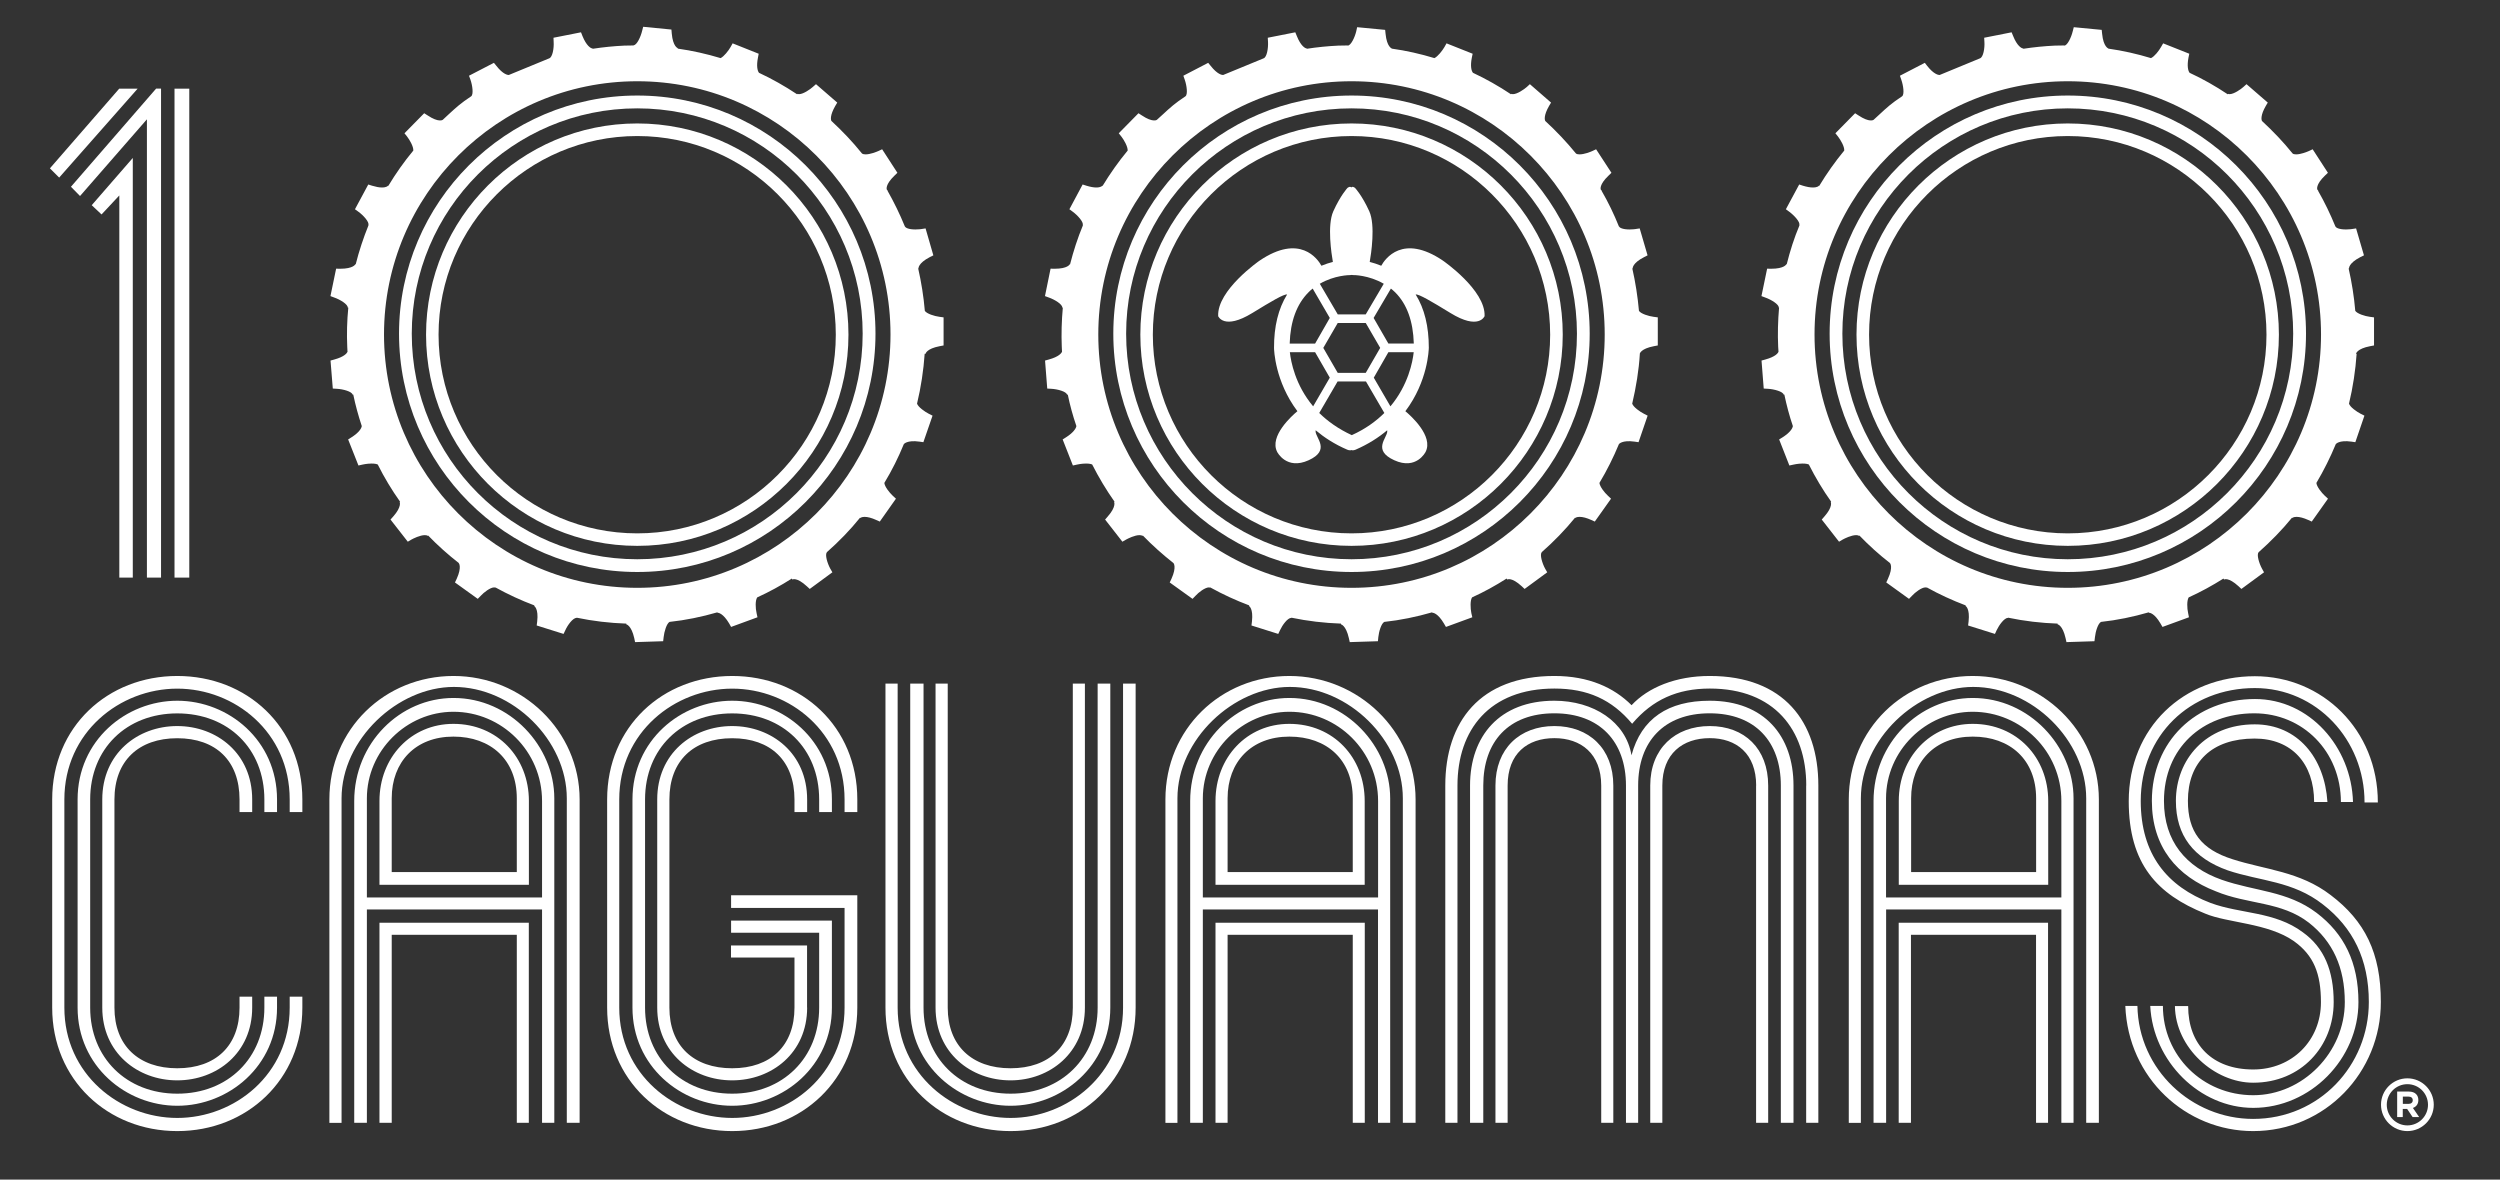 <?xml version="1.0" encoding="utf-8"?>
<!-- Generator: Adobe Illustrator 25.3.0, SVG Export Plug-In . SVG Version: 6.00 Build 0)  -->
<svg version="1.1" id="Capa_1" xmlns="http://www.w3.org/2000/svg" xmlns:xlink="http://www.w3.org/1999/xlink" x="0px" y="0px"
	 viewBox="0 0 308 145.33" style="enable-background:new 0 0 308 145.33;" xml:space="preserve">
<rect x="0" y="0" width="308" height="145.33" fill="#333333" stroke="none"/>
<style type="text/css">
	.st0{fill:#FFFFFF;}
</style>
<g>
	<g>
		<g>
			<path class="st0" d="M35.69,122.79h1.56v1.35c0,8.9-6.86,15.21-15.41,15.21c-8.55,0-15.41-6.31-15.41-15.21V98.49
				c0-8.97,6.86-15.21,15.41-15.21c8.56,0,15.41,6.24,15.41,15.21v1.56h-1.56v-1.56c0-8.29-6.79-13.65-13.85-13.65
				c-7.06,0-13.91,5.36-13.91,13.65v25.65c0,8.22,6.85,13.59,13.91,13.59c7.06,0,13.85-5.36,13.85-13.59V122.79z M32.57,122.79h1.56
				v1.35c0,7.2-5.97,12.09-12.29,12.09c-6.31,0-12.28-4.89-12.28-12.09V98.49c0-7.27,5.97-12.16,12.28-12.16
				c6.32,0,12.29,4.89,12.29,12.16v1.56h-1.56v-1.56c0-6.26-4.47-10.6-10.73-10.6c-6.25,0-10.73,4.35-10.73,10.6v25.65
				c0,6.18,4.48,10.6,10.73,10.6c6.26,0,10.73-4.42,10.73-10.6V122.79z M29.51,122.79h1.56v1.35c0,5.57-4.34,8.96-9.24,8.96
				c-4.88,0-9.23-3.4-9.23-8.96V98.49c0-5.65,4.35-9.04,9.23-9.04c4.89,0,9.24,3.39,9.24,9.04v1.56h-1.56v-1.56
				c0-4.76-2.92-7.54-7.67-7.54c-4.75,0-7.74,2.78-7.74,7.54v25.65c0,4.69,2.99,7.47,7.74,7.47c4.75,0,7.67-2.78,7.67-7.47V122.79z"
				/>
			<path class="st0" d="M71.4,138.33h-1.57V98.35c0-7.13-6.65-13.72-13.91-13.72c-6.92,0-13.84,6.46-13.84,13.72v39.99h-1.5V98.49
				c0-8.7,6.86-15.21,15.29-15.21c8.49,0,15.54,6.78,15.54,15.21V138.33z M68.28,138.33h-1.5v-26.28H45.2v26.28h-1.56V98.68
				c0-7.13,5.64-12.69,12.23-12.69c6.99,0,12.42,5.98,12.42,12.36V138.33z M66.78,110.56V98.68c0-6.11-4.95-10.99-10.92-10.99
				c-5.78,0-10.66,4.81-10.66,10.66v12.22H66.78z M65.15,109.01h-18.4V98.68c0-5.36,3.88-9.5,9.11-9.5c5.43,0,9.3,4.14,9.3,9.5
				V109.01z M65.15,138.33h-1.48v-23.16H48.26v23.16h-1.51v-24.65h18.4V138.33z M63.67,107.44v-9.09c0-4.75-3.21-7.6-7.81-7.6
				c-4.68,0-7.6,3.12-7.6,7.6v9.09H63.67z"/>
			<path class="st0" d="M105.62,124.14c0,8.9-6.86,15.21-15.41,15.21c-8.55,0-15.41-6.31-15.41-15.21V98.49
				c0-8.97,6.86-15.21,15.41-15.21c8.55,0,15.41,6.24,15.41,15.21v1.56h-1.57v-1.56c0-8.29-6.78-13.65-13.84-13.65
				c-7.06,0-13.92,5.36-13.92,13.65v25.65c0,8.22,6.86,13.59,13.92,13.59c7.07,0,13.84-5.36,13.84-13.59v-12.28H90.07v-1.56h15.55
				V124.14z M102.49,124.14c0,7.2-5.97,12.09-12.29,12.09c-6.32,0-12.28-4.89-12.28-12.09V98.49c0-7.27,5.96-12.16,12.28-12.16
				c6.31,0,12.29,4.89,12.29,12.16v1.56h-1.57v-1.56c0-6.26-4.47-10.6-10.72-10.6c-6.24,0-10.73,4.35-10.73,10.6v25.65
				c0,6.18,4.49,10.6,10.73,10.6c6.25,0,10.72-4.42,10.72-10.6v-9.23H90.07v-1.49h12.42V124.14z M99.44,124.14
				c0,5.57-4.35,8.96-9.24,8.96c-4.89,0-9.23-3.4-9.23-8.96V98.49c0-5.65,4.34-9.04,9.23-9.04c4.89,0,9.24,3.39,9.24,9.04v1.56
				h-1.56v-1.56c0-4.76-2.93-7.54-7.68-7.54c-4.76,0-7.73,2.78-7.73,7.54v25.65c0,4.69,2.97,7.47,7.73,7.47
				c4.75,0,7.68-2.78,7.68-7.47v-6.17h-7.82v-1.49h9.37V124.14z"/>
			<path class="st0" d="M138.34,84.22h1.57v39.92c0,8.9-6.85,15.21-15.41,15.21c-8.55,0-15.41-6.31-15.41-15.21V84.22h1.5v39.92
				c0,8.22,6.85,13.59,13.92,13.59c7,0,13.85-5.36,13.85-13.59V84.22z M135.22,84.22h1.57v39.92c0,7.2-5.98,12.09-12.29,12.09
				c-6.31,0-12.36-4.89-12.36-12.09V84.22h1.64v39.92c0,6.18,4.48,10.6,10.73,10.6c6.24,0,10.72-4.42,10.72-10.6V84.22z
				 M132.16,84.22h1.5v39.92c0,5.57-4.34,8.96-9.16,8.96c-4.89,0-9.24-3.4-9.24-8.96V84.22h1.5v39.92c0,4.69,2.99,7.47,7.74,7.47
				c4.76,0,7.67-2.78,7.67-7.47V84.22z"/>
			<path class="st0" d="M174.4,138.33h-1.57V98.35c0-7.13-6.64-13.72-13.92-13.72c-6.92,0-13.85,6.46-13.85,13.72v39.99h-1.48V98.49
				c0-8.7,6.85-15.21,15.27-15.21c8.49,0,15.55,6.78,15.55,15.21V138.33z M171.27,138.33h-1.5v-26.28h-21.58v26.28h-1.56V98.68
				c0-7.13,5.64-12.69,12.22-12.69c6.99,0,12.42,5.98,12.42,12.36V138.33z M169.78,110.56V98.68c0-6.11-4.96-10.99-10.93-10.99
				c-5.77,0-10.66,4.81-10.66,10.66v12.22H169.78z M168.14,109.01h-18.39V98.68c0-5.36,3.86-9.5,9.09-9.5c5.43,0,9.29,4.14,9.29,9.5
				V109.01z M168.14,138.33h-1.48v-23.16h-15.42v23.16h-1.49v-24.65h18.39V138.33z M166.66,107.44v-9.09c0-4.75-3.2-7.6-7.81-7.6
				c-4.69,0-7.61,3.12-7.61,7.6v9.09H166.66z"/>
			<path class="st0" d="M222.53,96.78c0-6.86-3.93-11.95-11.88-11.95c-3.99,0-7.05,1.36-9.57,4.34c-2.5-2.99-5.5-4.34-9.57-4.34
				c-8.01,0-11.95,5.09-11.95,11.95v41.55h-1.5V96.78c0-7.87,4.28-13.5,13.44-13.5c4.22,0,7.33,1.42,9.51,3.6
				c2.03-2.18,5.43-3.6,9.63-3.6c9.11,0,13.38,5.63,13.38,13.5v41.55h-1.5V96.78z M200.32,96.78c0-5.43-3.25-8.9-8.82-8.9
				c-5.63,0-8.76,3.47-8.76,8.9v41.55h-1.63V96.78c0-6.11,3.66-10.45,10.38-10.45c4.82,0,8.82,2.58,9.51,6.72
				c1.22-4.55,4.54-6.72,9.63-6.72c6.73,0,10.33,4.35,10.33,10.45v41.55h-1.56V96.78c0-5.43-3.19-8.9-8.77-8.9
				c-5.62,0-8.81,3.47-8.81,8.9v41.55h-1.5V96.78z M197.27,96.78c0-3.94-2.51-5.84-5.77-5.84c-3.32,0-5.76,1.9-5.76,5.84v41.55h-1.5
				V96.78c0-4.55,2.99-7.33,7.26-7.33c4.27,0,7.26,2.78,7.26,7.33v41.55h-1.49V96.78z M216.36,96.78c0-3.94-2.45-5.84-5.72-5.84
				c-3.32,0-5.84,1.9-5.84,5.84v41.55h-1.49V96.78c0-4.55,3.06-7.33,7.33-7.33c4.28,0,7.2,2.78,7.2,7.33v41.55h-1.49V96.78z"/>
			<path class="st0" d="M258.57,138.33h-1.55V98.35c0-7.13-6.65-13.72-13.92-13.72c-6.92,0-13.84,6.46-13.84,13.72v39.99h-1.49
				V98.49c0-8.7,6.86-15.21,15.27-15.21c8.49,0,15.54,6.78,15.54,15.21V138.33z M255.46,138.33h-1.5v-26.28h-21.59v26.28h-1.55
				V98.68c0-7.13,5.64-12.69,12.22-12.69c6.99,0,12.42,5.98,12.42,12.36V138.33z M253.96,110.56V98.68
				c0-6.11-4.95-10.99-10.93-10.99c-5.77,0-10.67,4.81-10.67,10.66v12.22H253.96z M252.33,109.01h-18.4V98.68
				c0-5.36,3.88-9.5,9.11-9.5c5.43,0,9.3,4.14,9.3,9.5V109.01z M252.33,138.33h-1.49v-23.16h-15.41v23.16h-1.51v-24.65h18.4V138.33z
				 M250.85,107.44v-9.09c0-4.75-3.2-7.6-7.81-7.6c-4.68,0-7.59,3.12-7.59,7.6v9.09H250.85z"/>
			<path class="st0" d="M277.59,139.35c-8.28,0-15.41-6.52-15.75-15.42h1.49c0.14,7.88,6.72,13.92,14.25,13.92
				c8.15,0,14.26-6.58,14.26-14.4c0-5.29-1.98-9.17-5.64-12.01c-3.73-2.93-7.74-2.86-11.74-4.21c-4.21-1.5-6.39-4.28-6.39-8.56
				c0-5.08,3.67-9.43,9.71-9.43c5.3,0,8.62,4.14,8.96,9.57h-1.64c0-4.75-2.77-7.82-7.33-7.82c-5.3,0-8.22,2.93-8.22,7.67
				c0,3.81,1.64,5.98,5.51,7.2c4,1.29,8.28,1.49,12.08,4.41c4.21,3.19,6.18,7.12,6.18,13.17
				C293.34,132.08,286.49,139.35,277.59,139.35z M291.31,98.82c0-7.67-5.91-14.05-13.51-14.05c-8.01,0-14.06,5.84-14.06,13.91
				c0,6.59,3.26,10.53,8.62,12.57c3.67,1.36,7.88,1.02,11.34,3.6c2.65,1.9,3.81,4.75,3.81,8.62c0,5.43-4.01,9.92-9.92,9.92
				c-4.75,0-9.57-4.28-9.64-9.44h1.63c0,4.75,2.99,7.81,8.01,7.81c4.83,0,8.35-3.6,8.35-8.28c0-3.53-0.88-5.77-3.33-7.53
				c-3.19-2.24-8.21-2.24-10.92-3.39c-5.91-2.37-9.43-6.11-9.43-13.85c0-9.09,6.78-15.4,15.54-15.4c8.28,0,15.15,6.58,15.15,15.55
				H291.31z M277.73,87.88c-6.45,0-11.13,4.35-11.13,10.8c0,4.97,2.71,8.15,7.12,9.71c4.08,1.43,8.08,1.35,11.68,4.07
				c3.4,2.58,5.16,6.11,5.16,11c0,6.99-5.9,13.03-12.96,13.03c-6.58,0-12.35-5.7-12.69-12.56h1.56c0,6.12,4.89,11,11.13,11
				c6.11,0,11.28-5.29,11.28-11.47c0-4.27-1.49-7.47-4.42-9.78c-3.4-2.64-7.54-2.23-11.47-3.87c-4.76-1.84-7.88-5.43-7.88-11.14
				c0-7.33,5.44-12.55,12.7-12.55c6.72,0,11.89,5.9,12.08,12.69h-1.49C288.39,92.57,283.7,87.88,277.73,87.88z"/>
		</g>
		<path class="st0" d="M7.29,21.88l-1.14-1.14l8.54-9.82h2.27L7.29,21.88z M19.84,71.16H18.1V14.7l-8.24,9.45l-1.12-1.14
			l10.49-12.09h0.61V71.16z M16.35,71.16H14.7V24.08l-2.19,2.34l-1.21-1.14l5.06-5.82V71.16z M23.32,71.16H21.5V10.92h1.82V71.16z"
			/>
		<path class="st0" d="M114.03,43.58c0.01-0.02,0.12-0.62,1.74-0.93l0.48-0.09l0-3.46l-0.51-0.07c-0.62-0.08-1.55-0.37-1.8-0.73
			c-0.15-1.76-0.43-3.52-0.82-5.23l0.04-0.01c0,0-0.06-0.63,1.39-1.38l0.44-0.22l-0.96-3.32l-0.51,0.08c-0.01,0-0.32,0.05-0.73,0.05
			c-0.85,0-1.22-0.2-1.3-0.37h-0.01c-0.62-1.52-1.34-2.99-2.12-4.37l0.01-0.03l-0.12-0.15c0-0.02-0.23-0.58,0.96-1.72l0.35-0.34
			l-1.88-2.9l-0.47,0.22c-0.25,0.11-1,0.41-1.57,0.41c-0.17,0-0.37-0.03-0.46-0.13c-1.13-1.41-2.4-2.74-3.75-3.99
			c-0.08-0.15-0.19-0.69,0.47-1.84l0.25-0.42l-2.62-2.27l-0.4,0.35c-0.32,0.29-1.17,0.88-1.68,0.88c-0.13,0-0.18-0.03-0.2-0.04
			l-0.04,0.06c-1.52-1.01-3.09-1.9-4.7-2.65c-0.2-0.25-0.33-0.86-0.13-1.87l0.09-0.48l-3.21-1.28l-0.25,0.45
			c-0.26,0.46-0.81,1.16-1.23,1.37c-1.73-0.52-3.5-0.92-5.28-1.17V5.93c0,0-0.6-0.18-0.74-1.81l-0.04-0.48L79.24,3.3l-0.13,0.5
			c-0.17,0.73-0.65,1.76-1.04,1.77V5.6c-0.39,0-0.78,0.01-1.16,0.02c-1.29,0.06-2.59,0.19-3.89,0.39L73,5.97
			c-0.21,0-0.75-0.32-1.24-1.53l-0.18-0.46l-3.39,0.67l0.02,0.52c0.05,0.75-0.13,1.88-0.55,2.02l-4.98,2.05
			c-0.14,0-0.71-0.08-1.52-1.12l-0.31-0.38l-3.07,1.59l0.18,0.49c0.25,0.71,0.4,1.83,0.08,2.05c-1.25,0.82-1.88,1.4-2.76,2.21
			c-0.22,0.22-0.47,0.44-0.73,0.68c-0.01,0.01-0.49,0.38-1.88-0.55l-0.41-0.26l-2.43,2.47l0.32,0.4c0.34,0.44,0.8,1.25,0.77,1.73
			c-1.14,1.37-2.17,2.84-3.08,4.35l-0.04-0.02c-0.01,0.02-0.17,0.22-0.75,0.22c-0.35,0-0.74-0.08-1.21-0.22l-0.47-0.15l-1.64,3.05
			l0.43,0.31c0.61,0.44,1.37,1.28,1.22,1.65l0.02,0.01c-0.63,1.56-1.17,3.18-1.58,4.82l-0.04-0.02c0,0-0.22,0.56-1.87,0.56h-0.01
			l-0.49-0.01l-0.7,3.38l0.48,0.18c0.72,0.25,1.68,0.84,1.65,1.24l0.07,0c-0.16,1.62-0.2,3.24-0.13,4.81
			c0.01,0.2,0.02,0.41,0.03,0.6l0.01,0.02c-0.08,0.18-0.39,0.62-1.63,0.96l-0.47,0.13l0.28,3.45l0.51,0.03
			c0.76,0.04,1.85,0.34,1.93,0.72l0.08-0.01c0.28,1.33,0.63,2.62,1.05,3.88c-0.04,0.32-0.39,0.83-1.27,1.39l-0.41,0.26l1.27,3.21
			l0.49-0.11c0,0,0.56-0.13,1.13-0.13c0.4,0,0.63,0.06,0.76,0.12c0.8,1.6,1.72,3.13,2.75,4.58l-0.05,0.04c0,0,0.29,0.56-0.8,1.79
			l-0.33,0.37l2.13,2.73l0.44-0.26c0.25-0.14,1.07-0.55,1.66-0.55c0.17,0,0.29,0.03,0.35,0.09l0.06-0.04
			c1.17,1.21,2.44,2.35,3.78,3.39l-0.02,0c0.01,0,0.43,0.45-0.25,1.95l-0.21,0.44l2.81,2.02l0.36-0.37
			c0.39-0.43,1.19-1.04,1.65-1.04c0.08,0,0.12,0.02,0.15,0.03l0.01-0.03c1.56,0.86,3.16,1.6,4.81,2.22l-0.03,0.07
			c0,0,0.56,0.3,0.37,1.92l-0.06,0.48l3.31,1.04l0.22-0.46c0.28-0.63,0.93-1.52,1.39-1.52l0,0v-0.02c2.01,0.42,4.07,0.66,6.12,0.73
			v0.09c0,0,0.62,0.11,0.98,1.7l0.1,0.49l3.46-0.11l0.06-0.51c0.07-0.67,0.37-1.68,0.73-1.87c1.97-0.21,3.96-0.62,5.89-1.18
			l0.02,0.05c0.1,0,0.68,0.06,1.43,1.32l0.24,0.43l3.25-1.19l-0.11-0.51c-0.14-0.6-0.18-1.57,0.08-1.94
			c1.47-0.67,2.9-1.45,4.26-2.32l0.07,0.12c0.02-0.01,0.53-0.32,1.78,0.83l0.36,0.33l2.79-2.05l-0.26-0.45
			c-0.36-0.66-0.69-1.75-0.41-2.02l-0.01-0.01c1.48-1.31,2.86-2.72,4.08-4.24l0.04,0.03c0,0,0.14-0.14,0.53-0.14
			c0.38,0,0.87,0.13,1.42,0.38l0.45,0.2l1.99-2.82l-0.38-0.35c-0.42-0.39-1-1.12-1.05-1.59c0.94-1.55,1.74-3.16,2.4-4.78l0,0
			c0,0,0.38-0.53,1.93-0.31l0.48,0.07l1.13-3.27l-0.46-0.23c-0.52-0.27-1.31-0.83-1.45-1.25c0.49-2.05,0.8-4.11,0.94-6.14H114.03z
			 M78.51,72.42c-17.21,0-31.2-14-31.2-31.21c0-17.2,13.99-31.2,31.2-31.2c17.21,0,31.2,14,31.2,31.2
			C109.71,58.42,95.72,72.42,78.51,72.42z"/>
		<g>
			<path class="st0" d="M78.51,70.47c-16.19,0-29.35-13.17-29.35-29.36c0-16.18,13.16-29.34,29.35-29.34
				c16.19,0,29.35,13.17,29.35,29.34C107.85,57.3,94.69,70.47,78.51,70.47z M78.51,13.35c-15.32,0-27.78,12.45-27.78,27.76
				c0,15.33,12.45,27.79,27.78,27.79c15.32,0,27.77-12.46,27.77-27.79C106.28,25.8,93.82,13.35,78.51,13.35z"/>
		</g>
		<g>
			<path class="st0" d="M78.51,67.25c-14.35,0-26.02-11.67-26.02-26.02c0-14.35,11.67-26.02,26.02-26.02
				c14.34,0,26.02,11.67,26.02,26.02C104.53,55.58,92.85,67.25,78.51,67.25z M78.51,16.76c-13.5,0-24.48,10.98-24.48,24.47
				c0,13.5,10.98,24.48,24.48,24.48c13.5,0,24.46-10.98,24.46-24.48C102.97,27.73,92.01,16.76,78.51,16.76z"/>
		</g>
		<path class="st0" d="M290.26,43.58c0.01-0.02,0.12-0.62,1.74-0.93l0.48-0.09v-3.46l-0.52-0.07c-0.61-0.08-1.53-0.37-1.79-0.73
			c-0.15-1.76-0.43-3.52-0.82-5.23l0.05-0.01c0,0-0.06-0.63,1.39-1.38l0.45-0.22l-0.97-3.32l-0.52,0.08c0,0-0.33,0.05-0.72,0.05
			c-0.84,0-1.23-0.2-1.3-0.37h-0.01c-0.62-1.52-1.33-2.99-2.12-4.37l0.01-0.03l-0.12-0.15c0-0.02-0.24-0.58,0.95-1.72l0.36-0.34
			l-1.88-2.9l-0.47,0.22c-0.24,0.11-1,0.41-1.57,0.41c-0.16,0-0.38-0.03-0.45-0.13c-1.13-1.41-2.41-2.74-3.76-3.99
			c-0.07-0.15-0.19-0.69,0.47-1.84l0.25-0.42l-2.62-2.27l-0.39,0.35c-0.32,0.29-1.17,0.88-1.69,0.88c-0.13,0-0.18-0.03-0.19-0.04
			l-0.04,0.06c-1.51-1.01-3.08-1.9-4.7-2.65c-0.2-0.25-0.33-0.86-0.14-1.87l0.1-0.48l-3.22-1.28l-0.26,0.45
			c-0.26,0.46-0.79,1.16-1.24,1.37c-1.71-0.52-3.48-0.92-5.26-1.17l0.01-0.02c-0.01-0.01-0.61-0.18-0.77-1.81l-0.05-0.48l-3.44-0.33
			l-0.13,0.5c-0.17,0.73-0.65,1.76-1.04,1.77V5.6c-0.38,0-0.77,0.01-1.17,0.02c-1.28,0.06-2.59,0.19-3.88,0.39l-0.01-0.04
			c-0.21,0-0.76-0.32-1.24-1.53l-0.19-0.46l-3.38,0.67l0.03,0.52c0.05,0.75-0.13,1.88-0.55,2.02l-4.97,2.05
			c-0.15,0-0.71-0.08-1.53-1.12l-0.29-0.38l-3.07,1.59l0.17,0.49c0.25,0.71,0.41,1.83,0.09,2.05c-1.26,0.82-1.89,1.4-2.76,2.21
			c-0.24,0.22-0.49,0.44-0.74,0.68c-0.01,0.01-0.48,0.38-1.88-0.55l-0.4-0.26l-2.43,2.47l0.32,0.4c0.34,0.44,0.81,1.25,0.77,1.73
			c-1.13,1.37-2.17,2.84-3.08,4.35l-0.04-0.02c-0.01,0.02-0.16,0.22-0.75,0.22c-0.34,0-0.76-0.08-1.22-0.22l-0.46-0.15l-1.64,3.05
			l0.42,0.31c0.6,0.44,1.38,1.28,1.23,1.65l0.03,0.01c-0.66,1.56-1.17,3.18-1.58,4.82l-0.04-0.02c-0.01,0.01-0.23,0.56-1.88,0.56
			l0,0l-0.49-0.01l-0.7,3.38l0.48,0.18c0.71,0.25,1.69,0.84,1.65,1.24l0.04,0c-0.14,1.62-0.18,3.24-0.11,4.81
			c0.01,0.2,0.03,0.41,0.04,0.6v0.02c-0.06,0.18-0.38,0.62-1.62,0.96l-0.47,0.13l0.27,3.45l0.52,0.03c0.75,0.04,1.86,0.34,1.94,0.72
			l0.08-0.01c0.28,1.33,0.62,2.62,1.05,3.88c-0.04,0.32-0.39,0.83-1.27,1.39l-0.42,0.26l1.26,3.21l0.51-0.11
			c0,0,0.55-0.13,1.12-0.13c0.41,0,0.64,0.06,0.77,0.12c0.81,1.6,1.72,3.13,2.75,4.58l-0.05,0.04c0,0,0.3,0.56-0.79,1.79l-0.32,0.37
			l2.13,2.73l0.44-0.26c0.25-0.14,1.07-0.55,1.67-0.55c0.16,0,0.28,0.03,0.34,0.09l0.06-0.04c1.17,1.21,2.42,2.35,3.77,3.39l-0.01,0
			c0.01,0,0.44,0.45-0.25,1.95l-0.2,0.44l2.8,2.02l0.36-0.37c0.39-0.43,1.19-1.04,1.66-1.04c0.07,0,0.12,0.02,0.14,0.03l0.03-0.03
			c1.55,0.86,3.16,1.6,4.8,2.22l-0.02,0.07c0.01,0,0.55,0.3,0.37,1.92l-0.06,0.48l3.31,1.04l0.21-0.46c0.3-0.63,0.94-1.52,1.4-1.52
			l0,0l0.01-0.02c2.01,0.42,4.06,0.66,6.1,0.73v0.09c0.01,0,0.62,0.11,0.98,1.7l0.11,0.49l3.45-0.11l0.06-0.51
			c0.07-0.67,0.37-1.68,0.75-1.87c1.97-0.21,3.94-0.62,5.88-1.18l0.02,0.05c0.1,0,0.68,0.06,1.42,1.32l0.25,0.43l3.26-1.19
			l-0.1-0.51c-0.14-0.6-0.17-1.57,0.07-1.94c1.48-0.67,2.9-1.45,4.28-2.32l0.08,0.12c0.01-0.01,0.52-0.32,1.78,0.83l0.35,0.33
			l2.79-2.05l-0.25-0.45c-0.36-0.66-0.69-1.75-0.41-2.02l0-0.01c1.48-1.31,2.86-2.72,4.1-4.24l0.04,0.03
			c0.01-0.01,0.14-0.14,0.54-0.14c0.37,0,0.87,0.13,1.42,0.38l0.44,0.2l2-2.82l-0.38-0.35c-0.42-0.39-1-1.12-1.05-1.59
			c0.92-1.55,1.72-3.16,2.39-4.78h0c0,0,0.38-0.53,1.93-0.31l0.48,0.07l1.12-3.27l-0.46-0.23c-0.52-0.27-1.31-0.83-1.44-1.25
			c0.49-2.05,0.8-4.11,0.94-6.14H290.26z M254.75,72.42c-17.2,0-31.2-14-31.2-31.21c0-17.2,14-31.2,31.2-31.2
			c17.19,0,31.2,14,31.2,31.2C285.95,58.42,271.94,72.42,254.75,72.42z"/>
		<g>
			<path class="st0" d="M254.75,70.47c-16.18,0-29.34-13.17-29.34-29.36c0-16.18,13.16-29.34,29.34-29.34
				c16.18,0,29.35,13.17,29.35,29.34C284.1,57.3,270.93,70.47,254.75,70.47z M254.75,13.35c-15.32,0-27.77,12.45-27.77,27.76
				c0,15.33,12.45,27.79,27.77,27.79c15.31,0,27.77-12.46,27.77-27.79C282.52,25.8,270.06,13.35,254.75,13.35z"/>
		</g>
		<g>
			<path class="st0" d="M254.75,67.25c-14.35,0-26.03-11.67-26.03-26.02c0-14.35,11.68-26.02,26.03-26.02
				c14.35,0,26.01,11.67,26.01,26.02C280.76,55.58,269.09,67.25,254.75,67.25z M254.75,16.76c-13.49,0-24.48,10.98-24.48,24.47
				c0,13.5,10.99,24.48,24.48,24.48c13.5,0,24.48-10.98,24.48-24.48C279.23,27.73,268.25,16.76,254.75,16.76z"/>
		</g>
		<path class="st0" d="M202.02,43.58c0.01-0.02,0.12-0.62,1.74-0.93l0.48-0.09l0-3.46l-0.52-0.07c-0.62-0.08-1.55-0.37-1.8-0.73
			c-0.16-1.76-0.43-3.52-0.82-5.23l0.05-0.01c0,0-0.07-0.63,1.4-1.38l0.43-0.22l-0.97-3.32l-0.52,0.08c0,0-0.32,0.05-0.72,0.05
			c-0.84,0-1.23-0.2-1.3-0.37h-0.02c-0.61-1.52-1.32-2.99-2.12-4.37l0.01-0.03l-0.13-0.15c0-0.02-0.23-0.58,0.97-1.72l0.35-0.34
			l-1.89-2.9l-0.47,0.22c-0.24,0.11-0.99,0.41-1.58,0.41c-0.16,0-0.37-0.03-0.45-0.13c-1.15-1.41-2.41-2.74-3.77-3.99
			c-0.07-0.15-0.19-0.69,0.47-1.84l0.25-0.42l-2.61-2.27l-0.38,0.35c-0.33,0.29-1.18,0.88-1.7,0.88c-0.12,0-0.18-0.03-0.2-0.04
			l-0.04,0.06c-1.51-1.01-3.09-1.9-4.69-2.65c-0.21-0.25-0.34-0.86-0.14-1.87l0.1-0.48l-3.22-1.28l-0.25,0.45
			c-0.27,0.46-0.81,1.16-1.24,1.37c-1.71-0.52-3.47-0.92-5.26-1.17l0-0.02c0-0.01-0.6-0.18-0.76-1.81l-0.05-0.48l-3.45-0.33
			l-0.11,0.5c-0.17,0.73-0.65,1.76-1.05,1.77V5.6c-0.39,0-0.77,0.01-1.16,0.02c-1.29,0.06-2.6,0.19-3.89,0.39L161,5.97
			c-0.21,0-0.75-0.32-1.23-1.53l-0.19-0.46l-3.39,0.67l0.03,0.52c0.04,0.75-0.13,1.88-0.55,2.02l-4.98,2.05
			c-0.15,0-0.71-0.08-1.53-1.12l-0.31-0.38l-3.06,1.59l0.17,0.49c0.25,0.71,0.4,1.83,0.08,2.05c-1.25,0.82-1.89,1.4-2.76,2.21
			c-0.24,0.22-0.5,0.44-0.75,0.68c0,0.01-0.48,0.38-1.87-0.55l-0.4-0.26l-2.43,2.47l0.32,0.4c0.34,0.44,0.8,1.25,0.78,1.73
			c-1.14,1.37-2.17,2.84-3.09,4.35l-0.04-0.02c0,0.02-0.17,0.22-0.74,0.22c-0.34,0-0.75-0.08-1.21-0.22l-0.47-0.15l-1.63,3.05
			l0.42,0.31c0.6,0.44,1.36,1.28,1.22,1.65l0.03,0.01c-0.65,1.56-1.17,3.18-1.59,4.82l-0.03-0.02c-0.01,0.01-0.23,0.56-1.88,0.56
			l0,0l-0.49-0.01l-0.69,3.38l0.49,0.18c0.71,0.25,1.68,0.84,1.64,1.24l0.07,0c-0.15,1.62-0.19,3.24-0.13,4.81
			c0.01,0.2,0.02,0.41,0.03,0.6v0.02c-0.07,0.18-0.39,0.62-1.62,0.96l-0.47,0.13l0.27,3.45l0.51,0.03c0.76,0.04,1.85,0.34,1.93,0.72
			l0.09-0.01c0.27,1.33,0.63,2.62,1.06,3.88c-0.05,0.32-0.4,0.83-1.28,1.39l-0.41,0.26l1.26,3.21l0.5-0.11c0,0,0.55-0.13,1.12-0.13
			c0.4,0,0.64,0.06,0.76,0.12c0.81,1.6,1.73,3.13,2.75,4.58l-0.05,0.04c0,0,0.3,0.56-0.79,1.79l-0.32,0.37l2.13,2.73l0.45-0.26
			c0.25-0.14,1.07-0.55,1.65-0.55c0.17,0,0.29,0.03,0.36,0.09l0.06-0.04c1.17,1.21,2.45,2.35,3.77,3.39v0c0,0,0.43,0.45-0.25,1.95
			l-0.21,0.44l2.81,2.02l0.36-0.37c0.38-0.43,1.19-1.04,1.65-1.04c0.08,0,0.12,0.02,0.14,0.03l0.03-0.03
			c1.55,0.86,3.16,1.6,4.81,2.22l-0.04,0.07c0.02,0,0.55,0.3,0.37,1.92l-0.06,0.48l3.3,1.04l0.22-0.46c0.29-0.63,0.93-1.52,1.4-1.52
			l0,0v-0.02c2.01,0.42,4.06,0.66,6.11,0.73v0.09c0,0,0.61,0.11,0.97,1.7l0.11,0.49l3.47-0.11l0.05-0.51
			c0.07-0.67,0.36-1.68,0.74-1.87c1.97-0.21,3.95-0.62,5.89-1.18l0.02,0.05c0.11,0,0.68,0.06,1.43,1.32l0.25,0.43l3.25-1.19
			l-0.12-0.51c-0.12-0.6-0.16-1.57,0.09-1.94c1.47-0.67,2.89-1.45,4.25-2.32l0.09,0.12c0.02-0.01,0.52-0.32,1.78,0.83l0.35,0.33
			l2.79-2.05l-0.26-0.45c-0.36-0.66-0.69-1.75-0.41-2.02l-0.01-0.01c1.49-1.31,2.86-2.72,4.1-4.24l0.03,0.03
			c0.01-0.01,0.15-0.14,0.54-0.14c0.39,0,0.88,0.13,1.43,0.38l0.44,0.2l2-2.82l-0.37-0.35c-0.43-0.39-1-1.12-1.06-1.59
			c0.93-1.55,1.73-3.16,2.4-4.78l0,0c0,0,0.37-0.53,1.93-0.31l0.49,0.07l1.12-3.27l-0.45-0.23c-0.53-0.27-1.31-0.83-1.45-1.25
			c0.48-2.05,0.82-4.11,0.94-6.14H202.02z M166.51,72.42c-17.2,0-31.2-14-31.2-31.21c0-17.2,14-31.2,31.2-31.2
			c17.2,0,31.19,14,31.19,31.2C197.7,58.42,183.7,72.42,166.51,72.42z"/>
		<g>
			<path class="st0" d="M166.51,70.47c-16.19,0-29.35-13.17-29.35-29.36c0-16.18,13.16-29.34,29.35-29.34
				c16.18,0,29.34,13.17,29.34,29.34C195.85,57.3,182.68,70.47,166.51,70.47z M166.51,13.35c-15.31,0-27.77,12.45-27.77,27.76
				c0,15.33,12.47,27.79,27.77,27.79c15.31,0,27.77-12.46,27.77-27.79C194.27,25.8,181.82,13.35,166.51,13.35z"/>
		</g>
		<g>
			<path class="st0" d="M166.51,67.25c-14.35,0-26.02-11.67-26.02-26.02c0-14.35,11.67-26.02,26.02-26.02
				c14.34,0,26.02,11.67,26.02,26.02C192.52,55.58,180.85,67.25,166.51,67.25z M166.51,16.76c-13.5,0-24.48,10.98-24.48,24.47
				c0,13.5,10.98,24.48,24.48,24.48c13.49,0,24.47-10.98,24.47-24.48C190.97,27.73,180,16.76,166.51,16.76z"/>
		</g>
		<g>
			<g>
				<g>
					<path class="st0" d="M177.77,32.11c-4.96-3.36-7.14-0.21-7.6,0.63c-0.51-0.21-0.99-0.36-1.42-0.47
						c0.17-0.96,0.72-4.51-0.05-6.23c-0.9-1.99-1.76-2.89-1.76-2.89s-0.33-0.26-0.46-0.05c-0.14-0.21-0.47,0.05-0.47,0.05
						s-0.85,0.9-1.75,2.89c-0.77,1.72-0.22,5.26-0.05,6.23c-0.43,0.11-0.91,0.26-1.41,0.47c-0.46-0.84-2.65-3.99-7.62-0.63
						c0,0-5.26,3.64-5.1,6.84c0,0,0.7,1.76,4.21-0.39c2.32-1.42,3.88-2.35,4.28-2.28c-1.08,1.75-1.62,3.94-1.61,6.58
						c0,0.24,0.12,4.13,2.88,7.8c-0.64,0.53-3.5,3.07-2.49,5.02c0,0,1.14,2.27,3.88,1.02c2.73-1.25,0.85-2.74,0.85-3.56
						c0-0.05,0-0.09,0.01-0.13c1.06,0.89,2.33,1.72,3.89,2.39c0.12,0.05,0.24,0.08,0.37,0.08c0.05,0,0.09-0.02,0.15-0.03
						c0.05,0.01,0.1,0.03,0.14,0.03c0.12,0,0.26-0.03,0.37-0.08c1.56-0.68,2.84-1.5,3.89-2.39c0.01,0.04,0.01,0.08,0.01,0.13
						c0,0.82-1.88,2.31,0.86,3.56c2.73,1.25,3.86-1.02,3.86-1.02c1.01-1.95-1.85-4.49-2.49-5.02c2.78-3.68,2.88-7.58,2.89-7.81
						c0-2.64-0.53-4.82-1.62-6.57c0.39-0.07,1.96,0.86,4.28,2.28c3.51,2.16,4.21,0.39,4.21,0.39
						C183.04,35.74,177.77,32.11,177.77,32.11z M166.37,33.89L166.37,33.89c0.07,0,0.13-0.01,0.18-0.02
						c0.05,0.01,0.09,0.02,0.14,0.02c0.04-0.01,1.94-0.01,3.79,1.07l-2.22,3.77h-3.45l-2.21-3.77
						C164.4,33.9,166.26,33.89,166.37,33.89z M170.04,42.86l-1.78,3.08h-3.45l-1.78-3.08l1.78-3.07h3.45L170.04,42.86z
						 M161.21,36.01c0.16-0.17,0.32-0.31,0.51-0.46l2.11,3.62l-1.81,3.16h-3.13C158.97,39.6,159.75,37.47,161.21,36.01z
						 M161.78,50.06c-2.21-2.64-2.74-5.5-2.87-6.67h3.11l1.81,3.14L161.78,50.06z M166.54,53.61c-1.67-0.77-2.98-1.72-4.01-2.73
						l2.26-3.88h3.5l2.26,3.88C169.52,51.9,168.22,52.85,166.54,53.61z M171.3,50.06l-2.05-3.53l1.8-3.14h3.12
						C174.04,44.57,173.5,47.43,171.3,50.06z M171.05,42.33l-1.82-3.16l2.13-3.62c0.18,0.15,0.35,0.29,0.52,0.46
						c1.46,1.45,2.22,3.58,2.3,6.31H171.05z"/>
				</g>
			</g>
		</g>
	</g>
	<g>
		<g>
			<path class="st0" d="M296.59,139.35c-1.79,0-3.25-1.46-3.25-3.25c0-1.79,1.46-3.25,3.25-3.25c1.79,0,3.25,1.46,3.25,3.25
				C299.84,137.89,298.38,139.35,296.59,139.35z M296.59,133.57c-1.4,0-2.54,1.14-2.54,2.54c0,1.4,1.14,2.54,2.54,2.54
				c1.4,0,2.54-1.14,2.54-2.54C299.13,134.7,297.99,133.57,296.59,133.57z"/>
		</g>
		<g>
			<path class="st0" d="M295.33,134.48h1.43c0.4,0,0.71,0.11,0.91,0.32c0.17,0.17,0.27,0.42,0.27,0.72v0.01
				c0,0.51-0.27,0.82-0.67,0.97l0.77,1.12h-0.81l-0.67-1h-0.54v1h-0.69V134.48z M296.72,136c0.34,0,0.53-0.18,0.53-0.44v-0.01
				c0-0.3-0.21-0.45-0.54-0.45h-0.68v0.9H296.72z"/>
		</g>
	</g>
</g>
</svg>
